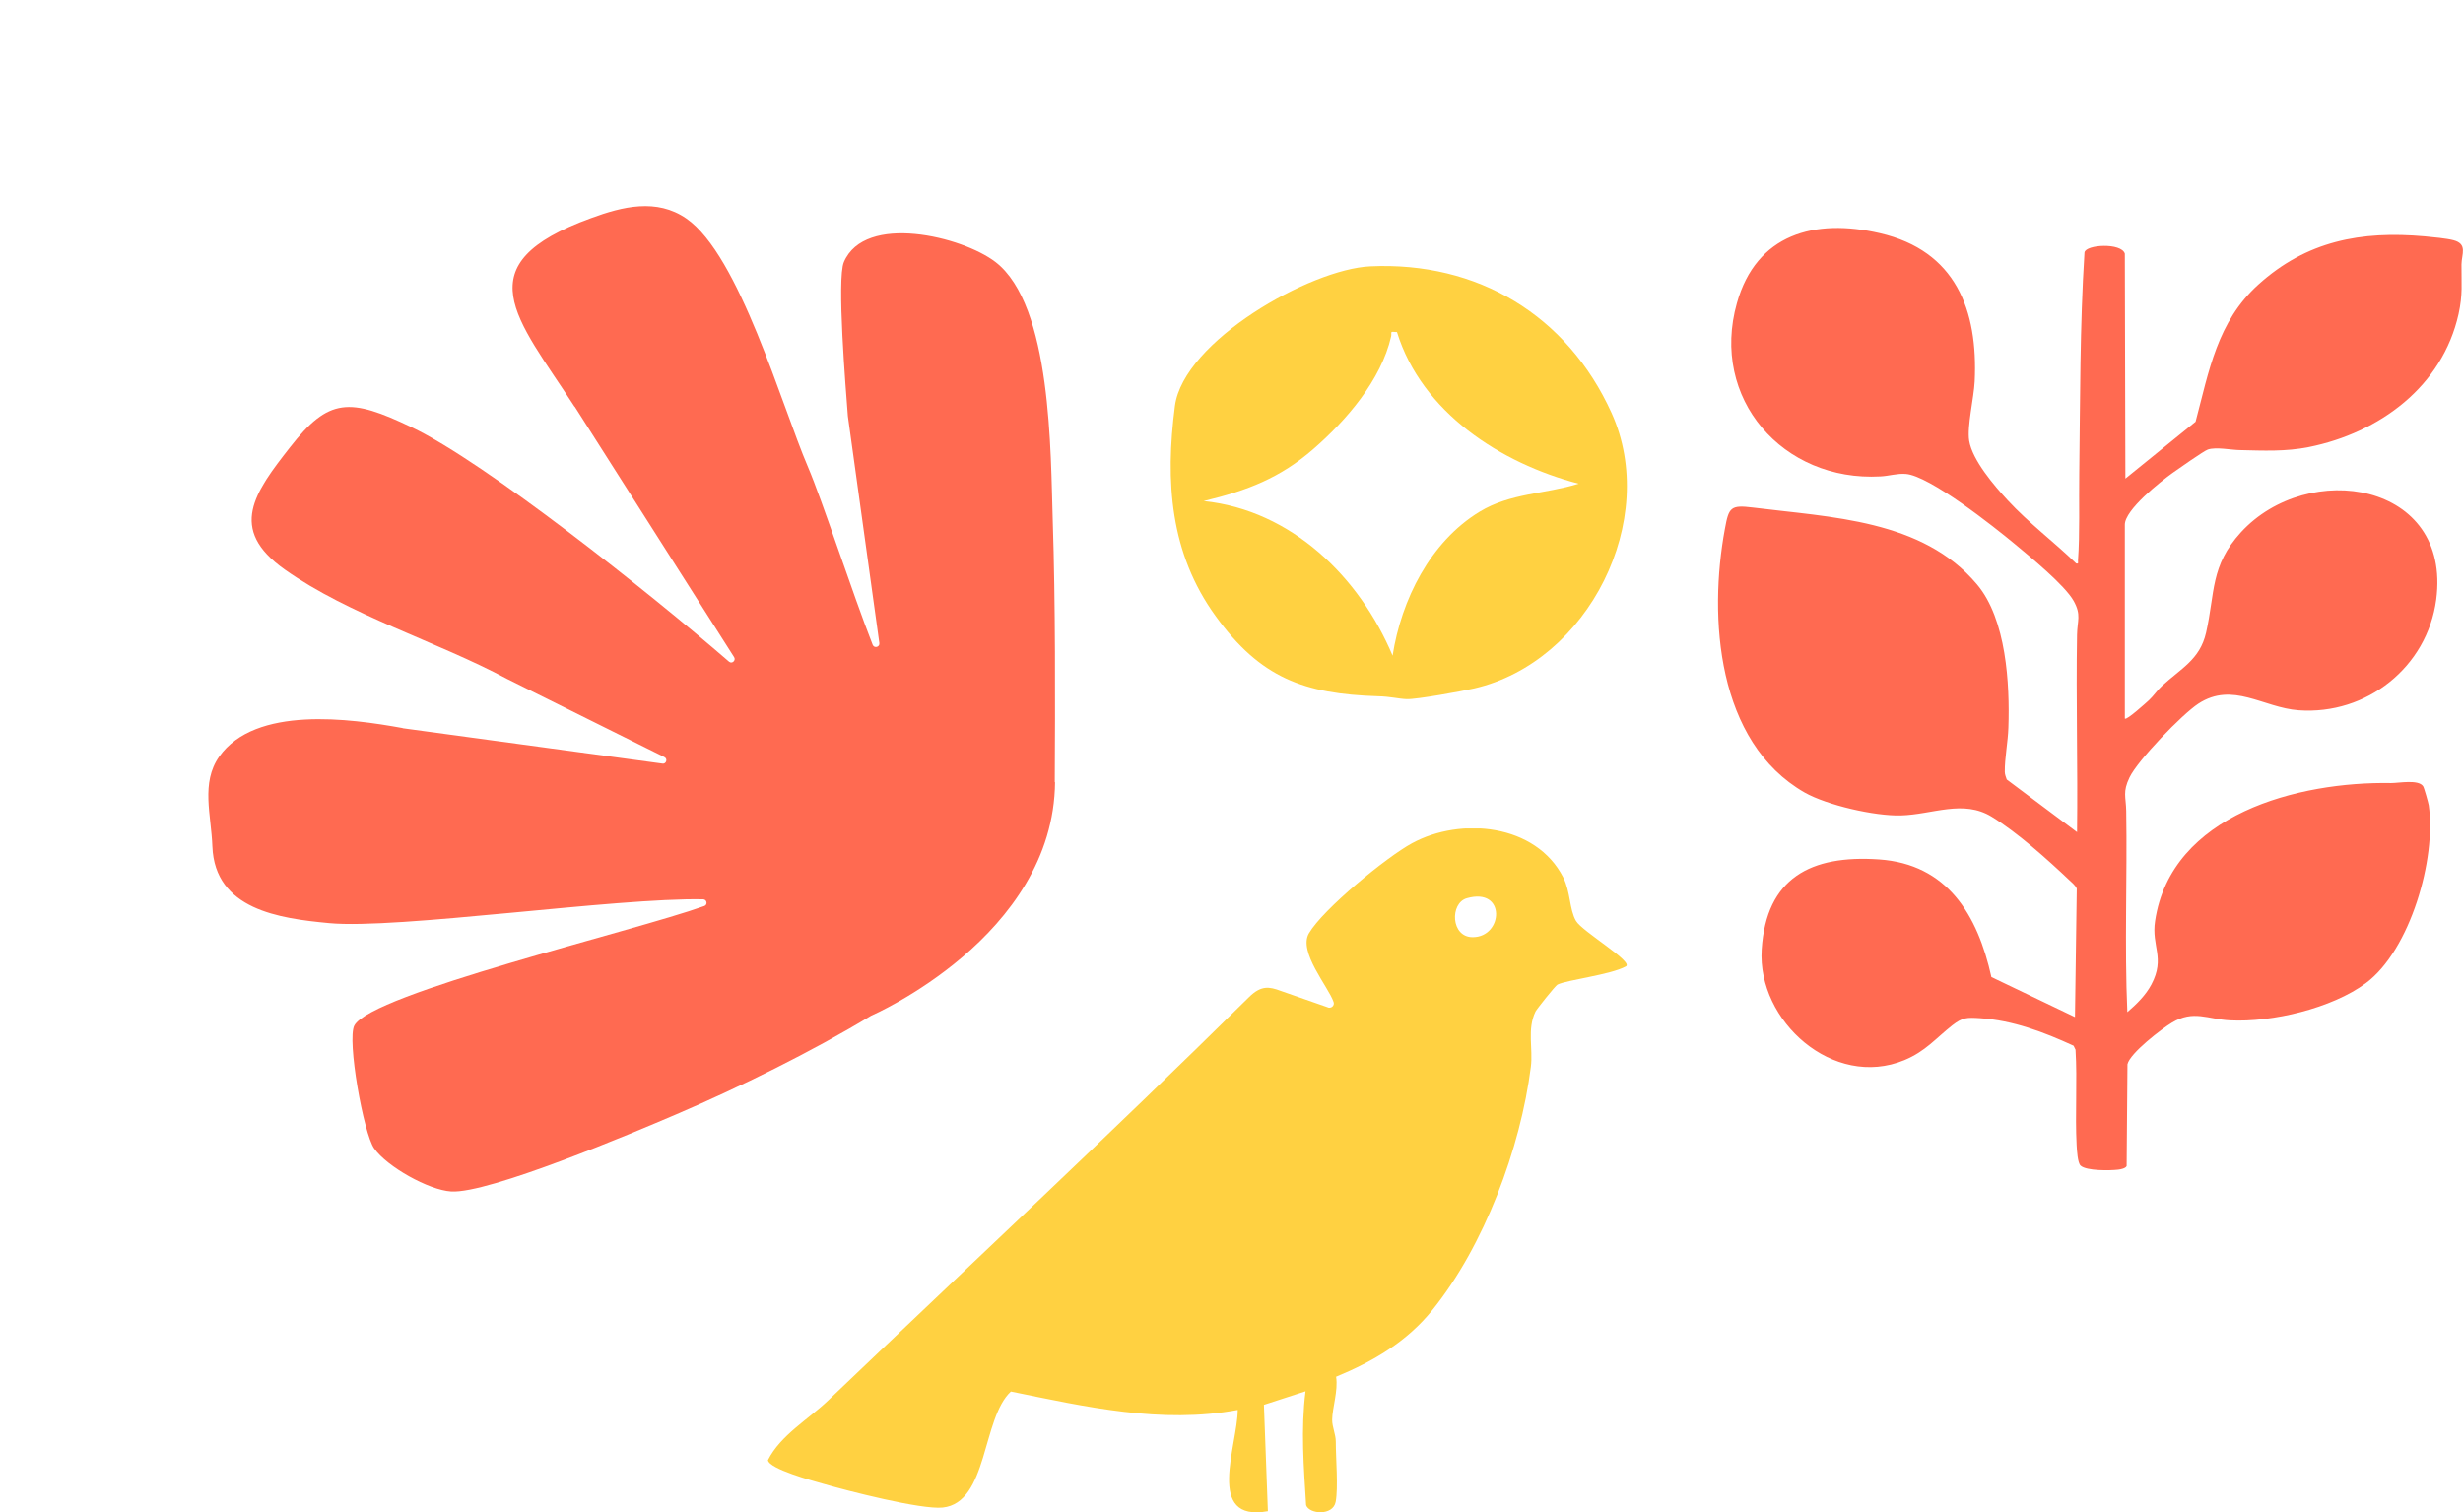 <svg width="324" height="199" viewBox="0 0 324 199" fill="none" xmlns="http://www.w3.org/2000/svg">
<g clip-path="url(#clip0_130_136)">
<path d="M279.534 94.552C279.752 94.787 282.387 92.406 282.696 92.117C283.313 91.54 283.768 90.837 284.349 90.296C286.875 87.951 289.383 86.815 290.201 83.243C291.4 77.959 290.746 74.46 294.78 70.041C303.611 60.391 322.528 63.367 320.475 78.897C319.293 87.752 311.334 94.101 302.376 93.452C297.705 93.109 293.708 89.628 289.183 92.586C287.057 93.975 281.206 100.035 280.133 102.29C279.207 104.22 279.661 104.815 279.697 106.709C279.843 115.528 279.461 124.366 279.843 133.168C281.06 132.122 282.278 130.932 283.023 129.507C284.858 126.008 282.986 124.511 283.495 121.174C285.603 107.087 302.412 102.813 314.551 103.029C315.586 103.029 318.13 102.524 318.748 103.444C318.894 103.661 319.439 105.626 319.493 105.951C320.511 112.931 317.077 125.016 311.207 129.362C306.755 132.663 298.868 134.539 293.362 134.25C290.4 134.106 288.565 132.843 285.73 134.539C284.367 135.35 280.188 138.561 279.861 140.022L279.752 153.423C279.606 153.729 278.97 153.856 278.643 153.892C277.553 154.018 274.482 154.072 273.701 153.369C273.301 153.026 273.21 151.313 273.174 150.681C272.956 146.533 273.283 142.258 273.028 138.11L272.774 137.587C268.831 135.783 264.833 134.25 260.453 133.962C258.727 133.853 258.164 133.853 256.819 134.9C254.602 136.649 253.294 138.326 250.514 139.481C241.173 143.341 231.143 134.34 231.742 124.925C232.342 115.51 238.211 112.462 247.17 113.076C256.129 113.689 260.145 120.326 261.962 128.551L272.956 133.817L273.192 116.935C273.119 116.593 272.519 116.088 272.247 115.835C269.339 113.076 265.396 109.54 262.016 107.466C258.237 105.14 254.221 107.178 250.023 107.286C246.625 107.376 240.356 105.951 237.394 104.274C225.836 97.654 224.728 81.241 226.909 69.554C227.417 66.758 227.654 66.415 230.561 66.776C240.828 68.075 252.876 68.327 260.072 76.895C263.924 81.458 264.397 89.989 264.197 95.743C264.142 97.582 263.706 99.747 263.724 101.55C263.724 101.875 263.87 102.254 263.979 102.56L273.228 109.486C273.337 100.829 273.083 92.153 273.228 83.496C273.265 81.638 273.81 80.917 272.792 79.077C271.593 76.949 267.068 73.269 265.015 71.556C262.343 69.337 253.839 62.592 250.695 62.357C249.55 62.267 248.478 62.628 247.37 62.682C234.522 63.403 224.928 52.437 228.489 39.866C231.034 30.812 238.684 28.683 247.297 30.685C257.255 32.994 260.217 40.768 259.763 50.201C259.654 52.365 258.745 56.081 259.036 57.974C259.454 60.554 262.343 63.908 264.106 65.82C266.886 68.832 270.194 71.285 273.119 74.135C273.483 74.207 273.337 73.973 273.355 73.738C273.61 70.257 273.464 66.001 273.519 62.429C273.646 52.672 273.592 42.932 274.209 33.211C274.391 32.164 279.061 31.912 279.516 33.373L279.588 62.971L288.82 55.485C290.6 48.776 291.654 42.355 297.069 37.449C303.411 31.713 310.553 30.343 318.985 31.1C319.966 31.19 321.856 31.371 322.746 31.605C324.636 32.11 323.818 33.445 323.8 34.78C323.782 37.305 323.982 38.712 323.418 41.309C321.292 50.85 313.024 56.946 303.72 58.822C300.667 59.435 297.724 59.291 294.616 59.219C293.49 59.201 291.491 58.786 290.437 59.147C289.91 59.327 286.494 61.726 285.785 62.231C284.222 63.349 279.516 67.065 279.516 69.031V94.552H279.534Z" fill="#FF6A51"/>
</g>
<g clip-path="url(#clip1_130_136)">
<path d="M175.765 181.168C176.041 183.008 175.257 185.231 175.242 186.81C175.242 187.792 175.719 188.696 175.719 189.693C175.719 191.87 176.057 195.734 175.703 197.604C175.35 199.475 172.213 199.23 171.814 198.034C171.506 192.989 171.106 188.098 171.737 183.054L166.264 184.833L166.786 198.831C158.484 200.333 162.804 190.199 162.82 185.507C152.78 187.378 142.803 185.093 132.978 183.085C129.15 186.611 129.996 197.727 124 198.356C121.187 198.647 111.455 196.148 108.303 195.228C106.965 194.845 101.2 193.296 101.016 192.115C102.676 188.819 106.335 186.749 108.918 184.281C127.797 166.235 145.631 149.615 164.296 131.201C165.895 129.621 166.955 129.805 168.477 130.373L174.581 132.504C175.042 132.78 175.611 132.335 175.427 131.829C174.75 129.836 170.753 125.236 172.183 122.799C174.058 119.594 182.406 112.756 185.743 110.947C192.184 107.451 202.024 108.386 205.637 115.439C206.605 117.325 206.436 119.64 207.312 121.158C208.097 122.538 214.969 126.57 213.877 127.153C211.832 128.272 206.144 128.916 204.883 129.545C204.591 129.698 202.178 132.734 201.993 133.086C200.855 135.432 201.686 137.962 201.378 140.369C200.025 151.086 195.244 163.904 188.433 172.352C185.066 176.538 180.654 179.114 175.734 181.153L175.765 181.168ZM192.953 118.184C190.708 118.827 190.831 123.32 193.737 123.304C197.75 123.304 198.165 116.696 192.953 118.184Z" fill="#FFD141"/>
</g>
<g clip-path="url(#clip2_130_136)">
<path d="M138.75 102.945C138.81 92.258 138.846 79.301 138.486 68.52C138.196 59.622 138.383 40.188 130.947 34.469C126.569 31.11 113.773 27.999 111.009 34.481C110.058 36.694 111.269 51.292 111.532 54.741L115.675 84.604C115.759 85.127 115.009 85.348 114.798 84.84C112.136 78.046 108.137 65.759 106.291 61.456C102.801 53.323 97.262 33.583 90.29 28.756C86.39 26.059 81.891 27.173 77.747 28.701C60.974 34.787 67.954 41.757 75.567 53.488C75.567 53.488 75.589 53.501 75.611 53.514L96.538 86.414C96.88 86.849 96.316 87.415 95.9 87.056C85.226 77.804 63.884 60.88 54.196 56.237C45.975 52.292 43.256 52.326 38.165 58.831C33.524 64.764 29.905 69.594 37.466 74.94C45.977 80.953 57.488 84.391 66.708 89.328L87.404 99.614C87.907 99.874 87.597 100.616 87.066 100.458L52.997 95.816C52.997 95.816 52.975 95.803 52.953 95.79C46.053 94.538 33.609 92.819 28.84 99.539C26.397 102.999 27.788 107.218 27.939 111.374C28.264 119.699 36.771 120.838 43.295 121.457C52.176 122.308 81.129 118.086 92.499 118.325C92.993 118.343 93.123 119.042 92.641 119.209C83.251 122.579 48.905 130.695 46.612 134.925C45.624 136.79 47.812 149.131 49.224 151.104C50.92 153.509 56.386 156.576 59.333 156.762C64.24 157.1 83.39 149.001 88.909 146.634C97.216 143.085 106.874 138.326 114.594 133.636C114.594 133.636 138.626 123.247 138.789 102.878L138.75 102.945Z" fill="#FF6A51"/>
</g>
<g clip-path="url(#clip3_130_136)">
<path d="M180.257 35.042C194.366 34.386 206.166 41.473 211.996 54.335C218.341 68.355 209.005 87.09 193.921 90.577C192.377 90.94 186.31 92.042 185.044 91.986C183.93 91.944 182.942 91.651 181.287 91.609C171.546 91.302 165.8 89.196 159.914 81.063C153.903 72.777 153.263 63.36 154.557 53.414C155.684 44.891 172.353 35.404 180.257 35.042ZM183.736 43.691C182.72 43.593 183.123 43.691 182.998 44.263C181.69 49.996 177.112 55.311 172.757 59.092C168.402 62.872 164.102 64.546 158.341 65.927C169.918 67.141 178.824 75.902 183.193 86.266C184.334 78.915 188.147 71.27 194.645 67.322C198.68 64.867 203.272 65.007 207.669 63.639C197.414 60.961 187.033 54.265 183.763 43.677L183.736 43.691Z" fill="#FFD141"/>
</g>
<defs>
<clipPath id="clip0_130_136">
<rect width="98" height="124" fill="white" transform="translate(226 30)"/>
</clipPath>
<clipPath id="clip1_130_136">
<rect width="113" height="90" fill="white" transform="translate(101 109)"/>
</clipPath>
<clipPath id="clip2_130_136">
<rect width="142.899" height="113.147" fill="white" transform="translate(0 123.754) rotate(-60)"/>
</clipPath>
<clipPath id="clip3_130_136">
<rect width="60" height="57" fill="white" transform="translate(154 35)"/>
</clipPath>
</defs>
</svg>
